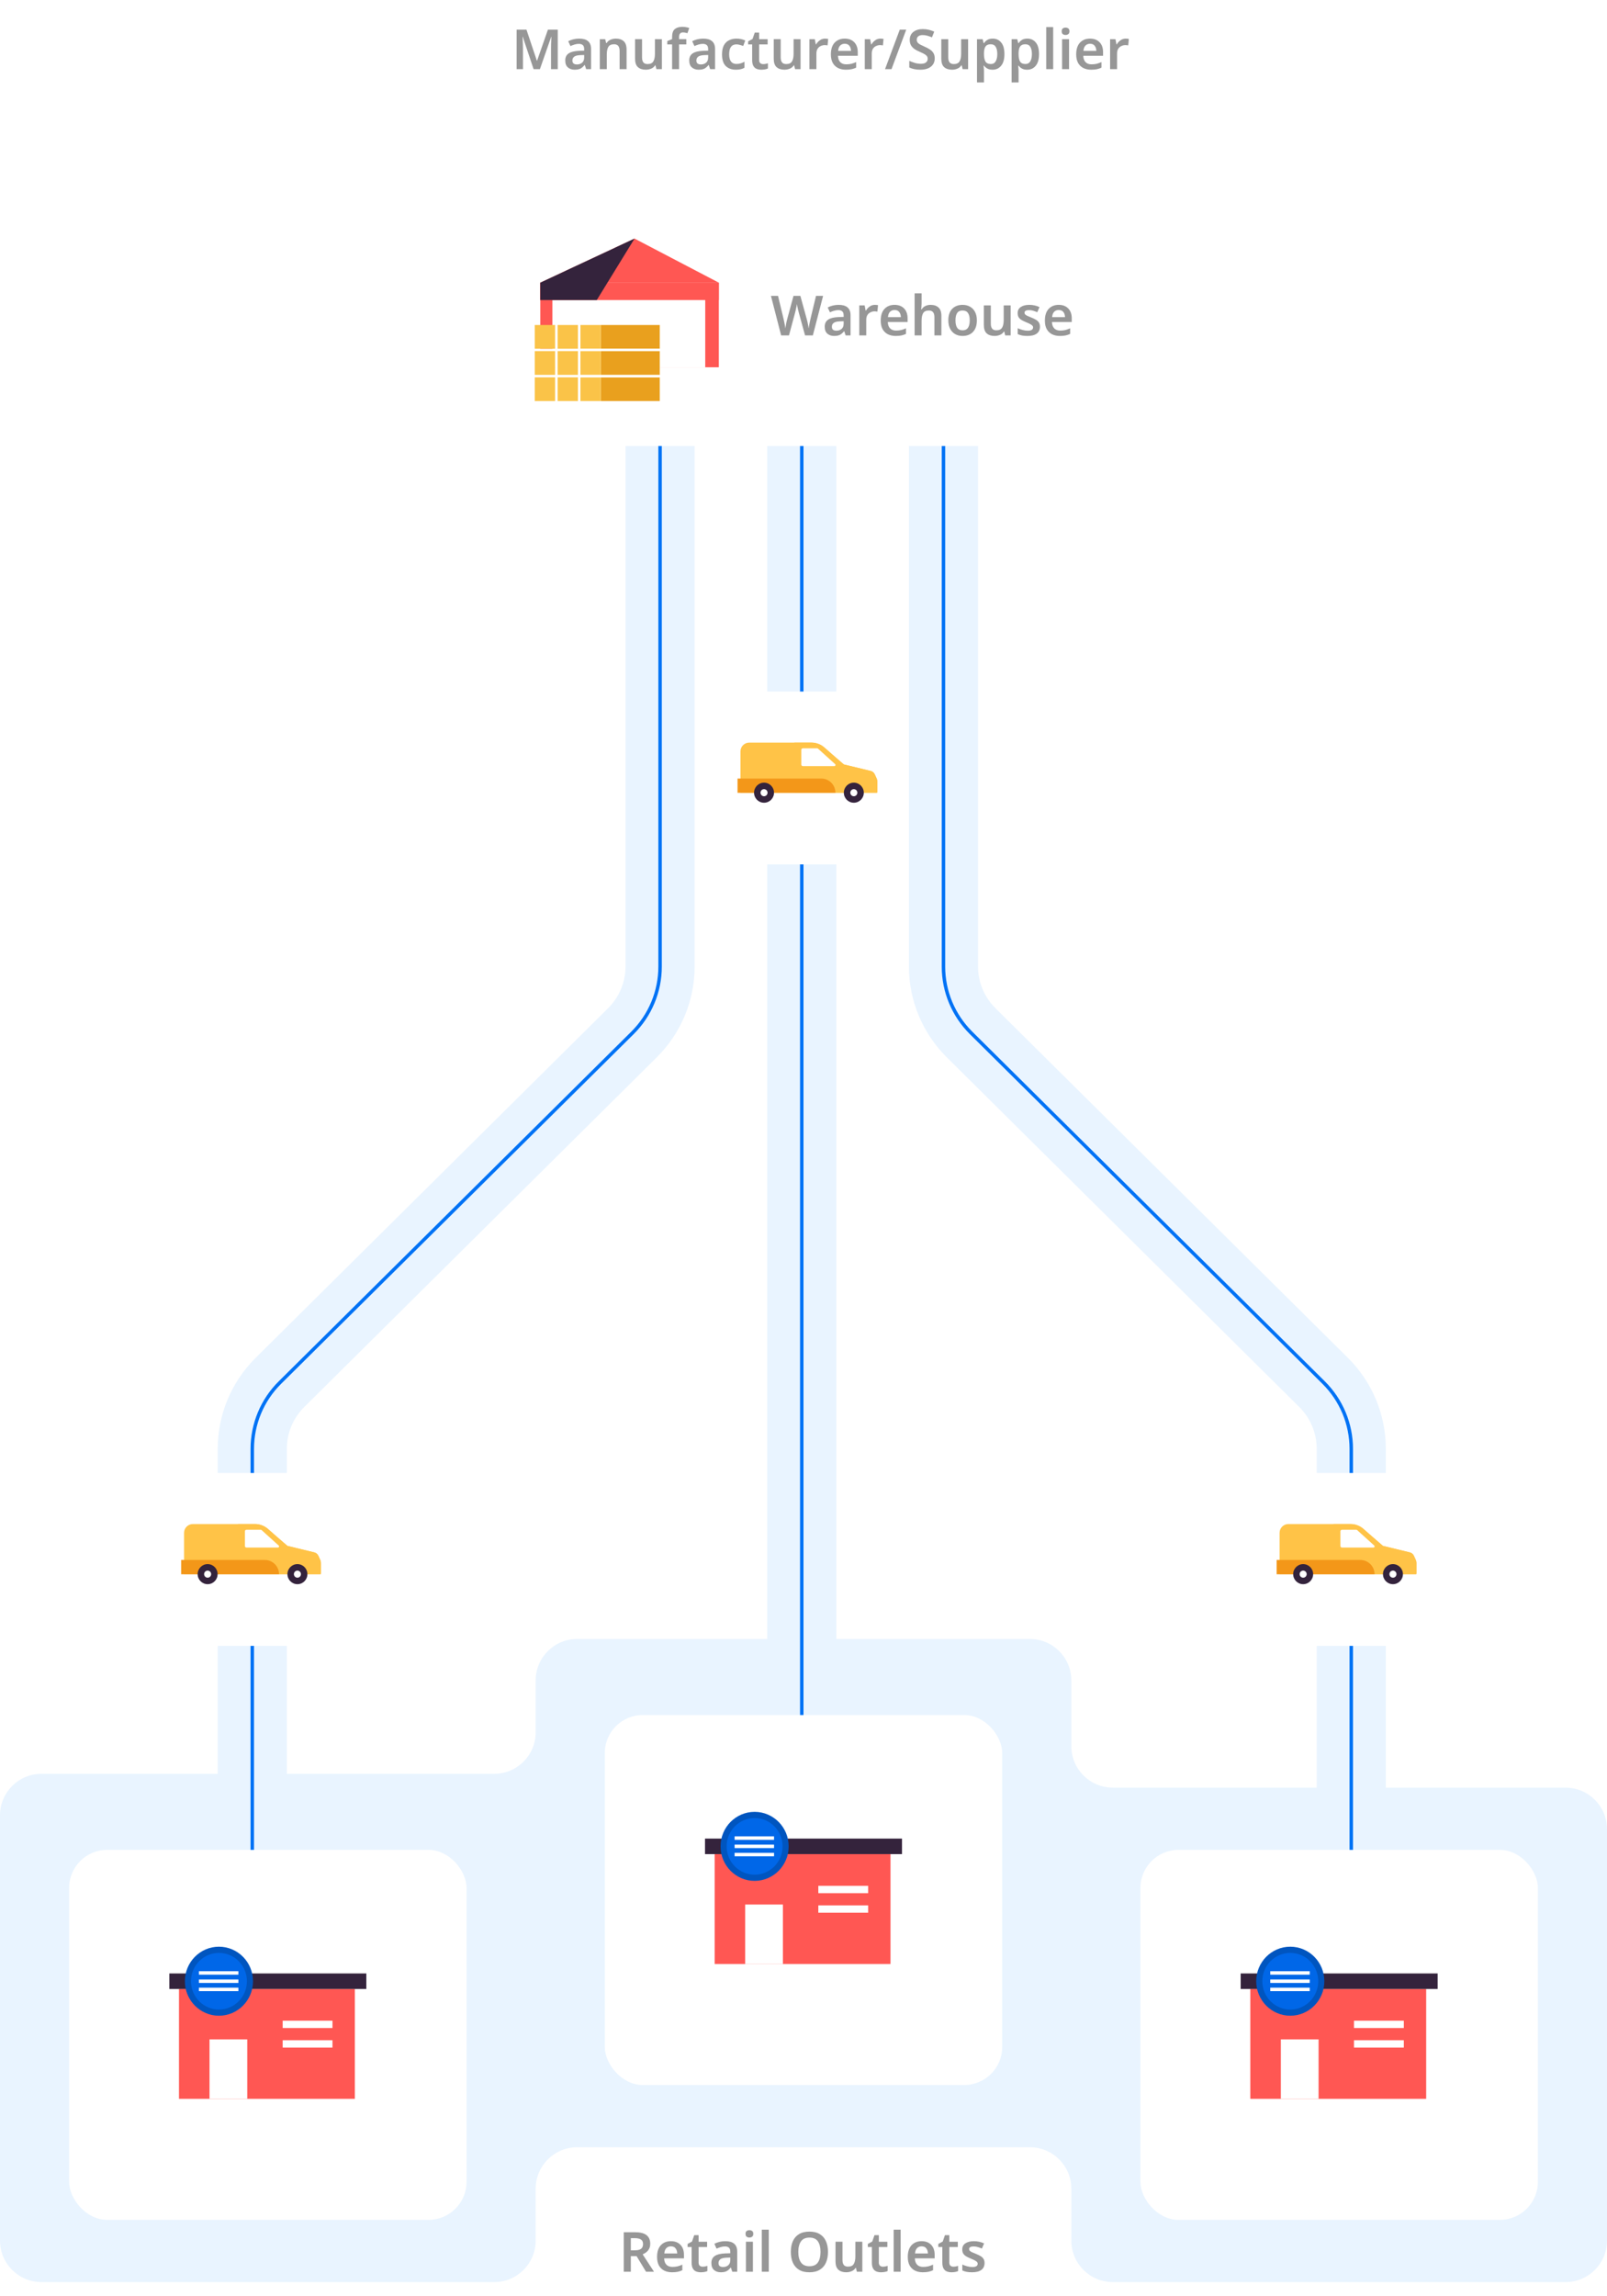 <svg fill="none" height="664" viewBox="0 0 465 664" width="465" xmlns="http://www.w3.org/2000/svg" xmlns:xlink="http://www.w3.org/1999/xlink"><filter id="a" color-interpolation-filters="sRGB" filterUnits="userSpaceOnUse" height="141" width="149" x="3" y="518"><feFlood flood-opacity="0" result="BackgroundImageFix"/><feColorMatrix in="SourceAlpha" type="matrix" values="0 0 0 0 0 0 0 0 0 0 0 0 0 0 0 0 0 0 127 0"/><feOffset dy="2"/><feGaussianBlur stdDeviation="8.5"/><feColorMatrix type="matrix" values="0 0 0 0 0 0 0 0 0 0 0 0 0 0 0 0 0 0 0.08 0"/><feBlend in2="BackgroundImageFix" mode="normal" result="effect1_dropShadow"/><feBlend in="SourceGraphic" in2="effect1_dropShadow" mode="normal" result="shape"/></filter><filter id="b" color-interpolation-filters="sRGB" filterUnits="userSpaceOnUse" height="141" width="149" x="313" y="518"><feFlood flood-opacity="0" result="BackgroundImageFix"/><feColorMatrix in="SourceAlpha" type="matrix" values="0 0 0 0 0 0 0 0 0 0 0 0 0 0 0 0 0 0 127 0"/><feOffset dy="2"/><feGaussianBlur stdDeviation="8.5"/><feColorMatrix type="matrix" values="0 0 0 0 0 0 0 0 0 0 0 0 0 0 0 0 0 0 0.08 0"/><feBlend in2="BackgroundImageFix" mode="normal" result="effect1_dropShadow"/><feBlend in="SourceGraphic" in2="effect1_dropShadow" mode="normal" result="shape"/></filter><filter id="c" color-interpolation-filters="sRGB" filterUnits="userSpaceOnUse" height="141" width="149" x="158" y="479"><feFlood flood-opacity="0" result="BackgroundImageFix"/><feColorMatrix in="SourceAlpha" type="matrix" values="0 0 0 0 0 0 0 0 0 0 0 0 0 0 0 0 0 0 127 0"/><feOffset dy="2"/><feGaussianBlur stdDeviation="8.5"/><feColorMatrix type="matrix" values="0 0 0 0 0 0 0 0 0 0 0 0 0 0 0 0 0 0 0.08 0"/><feBlend in2="BackgroundImageFix" mode="normal" result="effect1_dropShadow"/><feBlend in="SourceGraphic" in2="effect1_dropShadow" mode="normal" result="shape"/></filter><filter id="d" color-interpolation-filters="sRGB" filterUnits="userSpaceOnUse" height="107" width="261" x="102" y="39"><feFlood flood-opacity="0" result="BackgroundImageFix"/><feColorMatrix in="SourceAlpha" type="matrix" values="0 0 0 0 0 0 0 0 0 0 0 0 0 0 0 0 0 0 127 0"/><feOffset dy="2"/><feGaussianBlur stdDeviation="8.5"/><feColorMatrix type="matrix" values="0 0 0 0 0 0 0 0 0 0 0 0 0 0 0 0 0 0 0.08 0"/><feBlend in2="BackgroundImageFix" mode="normal" result="effect1_dropShadow"/><feBlend in="SourceGraphic" in2="effect1_dropShadow" mode="normal" result="shape"/></filter><filter id="e" color-interpolation-filters="sRGB" filterUnits="userSpaceOnUse" height="84" width="88" x="189" y="183"><feFlood flood-opacity="0" result="BackgroundImageFix"/><feColorMatrix in="SourceAlpha" type="matrix" values="0 0 0 0 0 0 0 0 0 0 0 0 0 0 0 0 0 0 127 0"/><feOffset dy="2"/><feGaussianBlur stdDeviation="8.5"/><feColorMatrix type="matrix" values="0 0 0 0 0 0 0 0 0 0 0 0 0 0 0 0 0 0 0.08 0"/><feBlend in2="BackgroundImageFix" mode="normal" result="effect1_dropShadow"/><feBlend in="SourceGraphic" in2="effect1_dropShadow" mode="normal" result="shape"/></filter><filter id="f" color-interpolation-filters="sRGB" filterUnits="userSpaceOnUse" height="84" width="88" x="345" y="409"><feFlood flood-opacity="0" result="BackgroundImageFix"/><feColorMatrix in="SourceAlpha" type="matrix" values="0 0 0 0 0 0 0 0 0 0 0 0 0 0 0 0 0 0 127 0"/><feOffset dy="2"/><feGaussianBlur stdDeviation="8.5"/><feColorMatrix type="matrix" values="0 0 0 0 0 0 0 0 0 0 0 0 0 0 0 0 0 0 0.08 0"/><feBlend in2="BackgroundImageFix" mode="normal" result="effect1_dropShadow"/><feBlend in="SourceGraphic" in2="effect1_dropShadow" mode="normal" result="shape"/></filter><filter id="g" color-interpolation-filters="sRGB" filterUnits="userSpaceOnUse" height="84" width="88" x="28" y="409"><feFlood flood-opacity="0" result="BackgroundImageFix"/><feColorMatrix in="SourceAlpha" type="matrix" values="0 0 0 0 0 0 0 0 0 0 0 0 0 0 0 0 0 0 127 0"/><feOffset dy="2"/><feGaussianBlur stdDeviation="8.5"/><feColorMatrix type="matrix" values="0 0 0 0 0 0 0 0 0 0 0 0 0 0 0 0 0 0 0.08 0"/><feBlend in2="BackgroundImageFix" mode="normal" result="effect1_dropShadow"/><feBlend in="SourceGraphic" in2="effect1_dropShadow" mode="normal" result="shape"/></filter><clipPath id="h"><path d="m154 69h54v47h-54z"/></clipPath><path clip-rule="evenodd" d="m155 486c0-6.627 5.373-12 12-12h131c6.627 0 12 5.373 12 12v19c0 6.627 5.373 12 12 12h131c6.627 0 12 5.373 12 12v119c0 6.627-5.373 12-12 12h-131c-6.627 0-12-5.373-12-12v-15c0-6.627-5.373-12-12-12h-131c-6.627 0-12 5.373-12 12v15c0 6.627-5.373 12-12 12h-131c-6.627 0-12-5.373-12-12v-123c0-6.627 5.373-12 12-12h131c6.627 0 12-5.373 12-12z" fill="#e9f4ff" fill-rule="evenodd"/><path d="m183.736 645.576c1.504 0 2.613.277 3.328.832.725.555 1.088 1.397 1.088 2.528 0 .555-.107 1.029-.32 1.424-.203.395-.475.725-.816.992-.331.256-.683.464-1.056.624l3.28 5.024h-2.304l-2.736-4.512h-1.664v4.512h-2.048v-11.424zm-.128 1.712h-1.072v3.52h1.136c.853 0 1.467-.149 1.84-.448.373-.309.56-.763.56-1.36 0-.619-.203-1.056-.608-1.312-.395-.267-1.013-.4-1.856-.4zm10.52.88c1.162 0 2.08.347 2.752 1.04.682.693 1.024 1.659 1.024 2.896v1.024h-5.728c.021.789.24 1.403.656 1.84.416.427.992.64 1.728.64.554 0 1.056-.053 1.504-.16.448-.117.906-.283 1.376-.496v1.616c-.427.203-.87.352-1.328.448-.459.096-1.008.144-1.648.144-.854 0-1.606-.16-2.256-.48-.651-.331-1.163-.821-1.536-1.472-.363-.661-.544-1.488-.544-2.48 0-1.483.362-2.613 1.088-3.392.736-.779 1.706-1.168 2.912-1.168zm0 1.488c-.544 0-.987.176-1.328.528-.331.341-.523.853-.576 1.536h3.728c-.011-.597-.166-1.088-.464-1.472-.288-.395-.742-.592-1.36-.592zm9.169 5.888c.245 0 .485-.021.72-.064.245-.053.469-.112.672-.176v1.504c-.214.107-.491.192-.832.256-.342.064-.699.096-1.072.096-.502 0-.955-.08-1.36-.24-.395-.16-.71-.443-.944-.848-.235-.405-.352-.976-.352-1.712v-4.512h-1.168v-.88l1.28-.704.64-1.84h1.264v1.904h2.464v1.52h-2.464v4.496c0 .405.106.709.32.912.224.192.501.288.832.288zm6.596-7.376c1.12 0 1.968.245 2.544.736.586.491.88 1.248.88 2.272v5.824h-1.424l-.4-1.2h-.064c-.374.469-.768.816-1.184 1.04-.416.213-.982.32-1.696.32-.779 0-1.424-.219-1.936-.656s-.768-1.115-.768-2.032c0-.896.325-1.568.976-2.016.661-.448 1.658-.699 2.992-.752l1.504-.048v-.432c0-.555-.134-.949-.4-1.184-.267-.235-.64-.352-1.12-.352-.438 0-.859.064-1.264.192-.395.117-.79.267-1.184.448l-.64-1.408c.426-.224.912-.405 1.456-.544.554-.139 1.13-.208 1.728-.208zm1.424 4.736-1.056.032c-.886.032-1.499.187-1.84.464-.342.267-.512.629-.512 1.088 0 .416.117.715.352.896.245.171.565.256.96.256.586 0 1.082-.165 1.488-.496.405-.341.608-.843.608-1.504zm5.534-7.92c.299 0 .56.08.784.24.224.149.336.421.336.816s-.112.672-.336.832-.485.24-.784.24c-.309 0-.576-.08-.8-.24-.213-.16-.32-.437-.32-.832s.107-.667.32-.816c.224-.16.491-.24.8-.24zm1.008 3.344v8.672h-2.016v-8.672zm4.594 8.672h-2.016v-12.16h2.016zm17.134-5.728c0 1.184-.198 2.219-.592 3.104-.384.875-.976 1.557-1.776 2.048s-1.803.736-3.008.736c-1.227 0-2.235-.245-3.024-.736-.79-.491-1.382-1.179-1.776-2.064-.384-.885-.576-1.92-.576-3.104 0-1.173.192-2.197.576-3.072.394-.885.986-1.568 1.776-2.048.8-.491 1.813-.736 3.04-.736 1.205 0 2.202.245 2.992.736.8.48 1.392 1.163 1.776 2.048.394.875.592 1.904.592 3.088zm-8.592 0c0 1.291.256 2.304.768 3.04.522.736 1.338 1.104 2.448 1.104 1.141 0 1.962-.368 2.464-1.104.501-.736.752-1.749.752-3.04s-.251-2.304-.752-3.04c-.502-.736-1.318-1.104-2.448-1.104-1.12 0-1.942.368-2.464 1.104-.512.736-.768 1.749-.768 3.04zm18.528-2.944v8.672h-1.584l-.272-1.12h-.096c-.277.448-.661.773-1.152.976-.49.203-1.008.304-1.552.304-.97 0-1.733-.251-2.288-.752-.544-.501-.816-1.307-.816-2.416v-5.664h2.016v5.264c0 .651.128 1.136.384 1.456s.662.48 1.216.48c.811 0 1.366-.256 1.664-.768.31-.512.464-1.243.464-2.192v-4.24zm5.93 7.216c.245 0 .485-.021.72-.064.245-.053.469-.112.672-.176v1.504c-.213.107-.491.192-.832.256s-.699.096-1.072.096c-.501 0-.955-.08-1.36-.24-.395-.16-.709-.443-.944-.848s-.352-.976-.352-1.712v-4.512h-1.168v-.88l1.28-.704.64-1.84h1.264v1.904h2.464v1.52h-2.464v4.496c0 .405.107.709.32.912.224.192.501.288.832.288zm5.156 1.456h-2.016v-12.16h2.016zm6.066-8.832c1.162 0 2.08.347 2.752 1.04.682.693 1.024 1.659 1.024 2.896v1.024h-5.728c.021.789.24 1.403.656 1.84.416.427.992.64 1.728.64.554 0 1.056-.053 1.504-.16.448-.117.906-.283 1.376-.496v1.616c-.427.203-.87.352-1.328.448-.459.096-1.008.144-1.648.144-.854 0-1.606-.16-2.256-.48-.651-.331-1.163-.821-1.536-1.472-.363-.661-.544-1.488-.544-2.48 0-1.483.362-2.613 1.088-3.392.736-.779 1.706-1.168 2.912-1.168zm0 1.488c-.544 0-.987.176-1.328.528-.331.341-.523.853-.576 1.536h3.728c-.011-.597-.166-1.088-.464-1.472-.288-.395-.742-.592-1.36-.592zm9.169 5.888c.245 0 .485-.021.72-.064.245-.053.469-.112.672-.176v1.504c-.214.107-.491.192-.832.256-.342.064-.699.096-1.072.096-.502 0-.955-.08-1.36-.24-.395-.16-.71-.443-.944-.848-.235-.405-.352-.976-.352-1.712v-4.512h-1.168v-.88l1.28-.704.64-1.84h1.264v1.904h2.464v1.52h-2.464v4.496c0 .405.106.709.32.912.224.192.501.288.832.288zm9.044-1.056c0 .875-.315 1.541-.944 2-.619.448-1.51.672-2.672.672-.608 0-1.131-.043-1.568-.128-.427-.085-.843-.219-1.248-.4v-1.712c.426.203.896.373 1.408.512.522.139 1.013.208 1.472.208.554 0 .954-.085 1.2-.256.245-.171.368-.4.368-.688 0-.171-.048-.32-.144-.448-.096-.139-.283-.288-.56-.448-.278-.16-.699-.357-1.264-.592-.555-.224-1.019-.448-1.392-.672-.363-.224-.64-.491-.832-.8-.182-.309-.272-.709-.272-1.2 0-.779.309-1.365.928-1.76.618-.405 1.434-.608 2.448-.608.533 0 1.034.053 1.504.16.48.107.96.267 1.44.48l-.64 1.488c-.406-.171-.8-.315-1.184-.432s-.779-.176-1.184-.176c-.886 0-1.328.251-1.328.752 0 .181.053.336.16.464.117.128.314.267.592.416.288.139.693.309 1.215.512.513.203.955.416 1.329.64.373.213.661.48.864.8.202.309.304.715.304 1.216z" fill="#979797"/><path d="m154.4 20-3.136-9.36h-.064c.021.213.037.517.048.912.021.384.037.805.048 1.264.021.448.032.869.032 1.264v5.92h-1.84v-11.424h2.848l3.008 8.976h.064l3.136-8.976h2.848v11.424h-1.952v-6.016c0-.363.005-.757.016-1.184.021-.437.037-.848.048-1.232.021-.395.037-.699.048-.912h-.064l-3.264 9.344zm13.211-8.832c1.12 0 1.968.245 2.544.736.587.491.88 1.248.88 2.272v5.824h-1.424l-.4-1.2h-.064c-.373.469-.768.816-1.184 1.04-.416.213-.981.32-1.696.32-.778 0-1.424-.219-1.936-.656s-.768-1.115-.768-2.032c0-.896.326-1.568.976-2.016.662-.448 1.659-.699 2.992-.752l1.504-.048v-.432c0-.555-.133-.949-.4-1.184-.266-.235-.64-.352-1.12-.352-.437 0-.858.064-1.264.192-.394.117-.789.267-1.184.448l-.64-1.408c.427-.224.912-.405 1.456-.544.555-.139 1.131-.208 1.728-.208zm1.424 4.736-1.056.032c-.885.032-1.498.187-1.84.464-.341.267-.512.629-.512 1.088 0 .416.118.715.352.896.246.171.566.256.96.256.587 0 1.083-.165 1.488-.496.406-.341.608-.843.608-1.504zm9.167-4.736c.97 0 1.728.251 2.272.752.554.501.832 1.312.832 2.432v5.648h-2.016v-5.248c0-.651-.128-1.136-.384-1.456-.256-.331-.662-.496-1.216-.496-.811 0-1.366.256-1.664.768-.299.512-.448 1.243-.448 2.192v4.24h-2.016v-8.672h1.552l.288 1.136h.112c.277-.448.656-.773 1.136-.976.49-.213 1.008-.32 1.552-.32zm13.321.16v8.672h-1.584l-.272-1.12h-.096c-.277.448-.661.773-1.152.976-.49.203-1.008.304-1.552.304-.97 0-1.733-.251-2.288-.752-.544-.501-.816-1.307-.816-2.416v-5.664h2.016v5.264c0 .651.128 1.136.384 1.456s.662.48 1.216.48c.811 0 1.366-.256 1.664-.768.31-.512.464-1.243.464-2.192v-4.24zm7.066 1.52h-2.096v7.152h-2.016v-7.152h-1.392v-.96l1.392-.576v-.592c0-1.109.261-1.877.784-2.304.533-.437 1.259-.656 2.176-.656.416 0 .795.037 1.136.112.352.064.64.139.864.224l-.512 1.504c-.181-.053-.384-.101-.608-.144-.213-.053-.448-.08-.704-.08-.395 0-.683.123-.864.368-.171.235-.256.576-.256 1.024v.56h2.096zm4.897-1.68c1.12 0 1.968.245 2.544.736.587.491.88 1.248.88 2.272v5.824h-1.424l-.4-1.2h-.064c-.373.469-.768.816-1.184 1.04-.416.213-.981.32-1.696.32-.778 0-1.424-.219-1.936-.656s-.768-1.115-.768-2.032c0-.896.326-1.568.976-2.016.662-.448 1.659-.699 2.992-.752l1.504-.048v-.432c0-.555-.133-.949-.4-1.184-.266-.235-.64-.352-1.12-.352-.437 0-.858.064-1.264.192-.394.117-.789.267-1.184.448l-.64-1.408c.427-.224.912-.405 1.456-.544.555-.139 1.131-.208 1.728-.208zm1.424 4.736-1.056.032c-.885.032-1.498.187-1.84.464-.341.267-.512.629-.512 1.088 0 .416.118.715.352.896.246.171.566.256.96.256.587 0 1.083-.165 1.488-.496.406-.341.608-.843.608-1.504zm8.031 4.256c-1.238 0-2.219-.357-2.944-1.072-.715-.715-1.072-1.84-1.072-3.376 0-1.067.176-1.931.528-2.592.362-.672.858-1.163 1.488-1.472.629-.32 1.349-.48 2.16-.48.533 0 1.013.053 1.44.16.437.107.805.235 1.104.384l-.592 1.584c-.342-.128-.678-.235-1.008-.32-.331-.096-.646-.144-.944-.144-1.408 0-2.112.955-2.112 2.864 0 .928.176 1.627.528 2.096.362.469.88.704 1.552.704.48 0 .906-.059 1.28-.176.384-.117.741-.277 1.072-.48v1.744c-.331.203-.688.347-1.072.432-.384.096-.854.144-1.408.144zm7.871-1.616c.246 0 .486-.021.72-.064.246-.053.47-.112.672-.176v1.504c-.213.107-.49.192-.832.256-.341.064-.698.096-1.072.096-.501 0-.954-.08-1.36-.24-.394-.16-.709-.443-.944-.848-.234-.405-.352-.976-.352-1.712v-4.512h-1.168v-.88l1.28-.704.64-1.84h1.264v1.904h2.464v1.52h-2.464v4.496c0 .405.107.709.32.912.224.192.502.288.832.288zm10.836-7.216v8.672h-1.584l-.272-1.12h-.096c-.277.448-.661.773-1.152.976-.49.203-1.008.304-1.552.304-.97 0-1.733-.251-2.288-.752-.544-.501-.816-1.307-.816-2.416v-5.664h2.016v5.264c0 .651.128 1.136.384 1.456s.662.48 1.216.48c.811 0 1.366-.256 1.664-.768.31-.512.464-1.243.464-2.192v-4.24zm7.114-.16c.139 0 .293.011.464.032.171.011.309.027.416.048l-.176 1.872c-.107-.021-.24-.037-.4-.048-.149-.021-.277-.032-.384-.032-.427 0-.827.091-1.2.272-.373.171-.677.437-.912.8-.224.363-.336.827-.336 1.392v4.496h-2.016v-8.672h1.552l.288 1.504h.096c.256-.459.608-.848 1.056-1.168.448-.331.965-.496 1.552-.496zm5.663 0c1.162 0 2.08.347 2.752 1.04.682.693 1.024 1.659 1.024 2.896v1.024h-5.728c.021.789.24 1.403.656 1.84.416.427.992.64 1.728.64.554 0 1.056-.053 1.504-.16.448-.117.906-.283 1.376-.496v1.616c-.427.203-.87.352-1.328.448-.459.096-1.008.144-1.648.144-.854 0-1.606-.16-2.256-.48-.651-.331-1.163-.821-1.536-1.472-.363-.661-.544-1.488-.544-2.48 0-1.483.362-2.613 1.088-3.392.736-.779 1.706-1.168 2.912-1.168zm0 1.488c-.544 0-.987.176-1.328.528-.331.341-.523.853-.576 1.536h3.728c-.011-.597-.166-1.088-.464-1.472-.288-.395-.742-.592-1.36-.592zm10.353-1.488c.138 0 .293.011.464.032.17.011.309.027.416.048l-.176 1.872c-.107-.021-.24-.037-.4-.048-.15-.021-.278-.032-.384-.032-.427 0-.827.091-1.2.272-.374.171-.678.437-.912.8-.224.363-.336.827-.336 1.392v4.496h-2.016v-8.672h1.552l.288 1.504h.096c.256-.459.608-.848 1.056-1.168.448-.331.965-.496 1.552-.496zm7.447-2.592-4.256 11.424h-1.872l4.256-11.424zm8.247 8.304c0 1.013-.368 1.813-1.104 2.4s-1.755.88-3.056.88c-1.259 0-2.326-.213-3.2-.64v-1.92c.48.213 1.008.411 1.584.592.586.171 1.173.256 1.76.256.693 0 1.194-.133 1.504-.4.32-.277.48-.629.48-1.056 0-.469-.203-.843-.608-1.12-.406-.288-.998-.597-1.776-.928-.47-.192-.923-.427-1.36-.704-.427-.288-.779-.645-1.056-1.072-.267-.437-.4-.981-.4-1.632 0-.971.341-1.733 1.024-2.288.693-.555 1.616-.832 2.768-.832.597 0 1.162.064 1.696.192.544.128 1.077.309 1.6.544l-.656 1.648c-.48-.203-.939-.363-1.376-.48-.427-.117-.87-.176-1.328-.176-.555 0-.976.123-1.264.368s-.432.571-.432.976c0 .309.08.576.24.8.16.213.405.411.736.592.341.181.778.389 1.312.624.618.267 1.141.549 1.568.848.437.288.768.635.992 1.04.234.395.352.891.352 1.488zm9.661-5.552v8.672h-1.584l-.272-1.12h-.096c-.278.448-.662.773-1.152.976-.491.203-1.008.304-1.552.304-.971 0-1.734-.251-2.288-.752-.544-.501-.816-1.307-.816-2.416v-5.664h2.016v5.264c0 .651.128 1.136.384 1.456s.661.48 1.216.48c.81 0 1.365-.256 1.664-.768.309-.512.464-1.243.464-2.192v-4.24zm7.129-.16c1.014 0 1.83.379 2.448 1.136.619.747.928 1.861.928 3.344s-.32 2.608-.96 3.376c-.629.757-1.45 1.136-2.464 1.136-.64 0-1.157-.117-1.552-.352-.394-.235-.709-.507-.944-.816h-.128c.032.203.059.421.08.656.032.235.048.459.048.672v3.52h-2.016v-12.512h1.632l.288 1.152h.096c.246-.363.566-.672.96-.928.395-.256.923-.384 1.584-.384zm-.576 1.632c-.714 0-1.221.213-1.52.64-.288.427-.437 1.072-.448 1.936v.256c0 .928.139 1.643.416 2.144.288.491.816.736 1.584.736.63 0 1.094-.256 1.392-.768.31-.523.464-1.232.464-2.128s-.154-1.589-.464-2.08c-.298-.491-.773-.736-1.424-.736zm10.592-1.632c1.013 0 1.829.379 2.448 1.136.619.747.928 1.861.928 3.344s-.32 2.608-.96 3.376c-.629.757-1.451 1.136-2.464 1.136-.64 0-1.157-.117-1.552-.352s-.709-.507-.944-.816h-.128c.032.203.059.421.08.656.032.235.048.459.048.672v3.52h-2.016v-12.512h1.632l.288 1.152h.096c.245-.363.565-.672.96-.928s.923-.384 1.584-.384zm-.576 1.632c-.715 0-1.221.213-1.52.64-.288.427-.437 1.072-.448 1.936v.256c0 .928.139 1.643.416 2.144.288.491.816.736 1.584.736.629 0 1.093-.256 1.392-.768.309-.523.464-1.232.464-2.128s-.155-1.589-.464-2.08c-.299-.491-.773-.736-1.424-.736zm8.048 7.2h-2.016v-12.16h2.016zm3.585-12.016c.299 0 .56.08.784.24.224.149.336.421.336.816s-.112.672-.336.832-.485.24-.784.24c-.309 0-.576-.08-.8-.24-.213-.16-.32-.437-.32-.832s.107-.667.32-.816c.224-.16.491-.24.8-.24zm1.008 3.344v8.672h-2.016v-8.672zm6.066-.16c1.163 0 2.08.347 2.752 1.04.683.693 1.024 1.659 1.024 2.896v1.024h-5.728c.021.789.24 1.403.656 1.84.416.427.992.64 1.728.64.555 0 1.056-.053 1.504-.16.448-.117.907-.283 1.376-.496v1.616c-.427.203-.869.352-1.328.448s-1.008.144-1.648.144c-.853 0-1.605-.16-2.256-.48-.651-.331-1.163-.821-1.536-1.472-.363-.661-.544-1.488-.544-2.48 0-1.483.363-2.613 1.088-3.392.736-.779 1.707-1.168 2.912-1.168zm0 1.488c-.544 0-.987.176-1.328.528-.331.341-.523.853-.576 1.536h3.728c-.011-.597-.165-1.088-.464-1.472-.288-.395-.741-.592-1.36-.592zm10.353-1.488c.139 0 .293.011.464.032.171.011.309.027.416.048l-.176 1.872c-.107-.021-.24-.037-.4-.048-.149-.021-.277-.032-.384-.032-.427 0-.827.091-1.2.272-.373.171-.677.437-.912.8-.224.363-.336.827-.336 1.392v4.496h-2.016v-8.672h1.552l.288 1.504h.096c.256-.459.608-.848 1.056-1.168.448-.331.965-.496 1.552-.496z" fill="#979797"/><g stroke="#e9f4ff" stroke-width="20"><path d="m232 102v413"/><path d="m191 122v157.499c0 7.201-2.876 14.103-7.99 19.173l-102.02 101.156c-5.113 5.07-7.989 11.972-7.989 19.173v131.999"/><path d="m273 122v157.499c0 7.201 2.876 14.103 7.99 19.173l102.02 101.156c5.114 5.07 7.99 11.972 7.99 19.173v131.999"/></g><path d="m232 102v413.137" stroke="#0072f5"/><path d="m191 122.083v157.465c0 7.201-2.877 14.104-7.991 19.174l-102.018 101.134c-5.114 5.07-7.991 11.973-7.991 19.174v131.97" stroke="#0072f5"/><path d="m273 122.083v157.465c0 7.201 2.877 14.104 7.991 19.174l102.018 101.134c5.114 5.07 7.991 11.973 7.991 19.174v131.97" stroke="#0072f5"/><g filter="url(#a)"><rect fill="#fff" height="107" rx="11" width="115" x="20" y="533"/></g><g filter="url(#b)"><rect fill="#fff" height="107" rx="11" width="115" x="330" y="533"/></g><path d="m102.674 575.206h-50.882v31.794h50.882z" fill="#ff5753"/><path d="m106 570.735h-57v4.492h57z" fill="#34233c"/><path d="m63.353 582.962c5.443 0 9.856-4.468 9.856-9.981 0-5.512-4.413-9.981-9.856-9.981-5.443 0-9.856 4.469-9.856 9.981 0 5.513 4.413 9.981 9.856 9.981z" fill="#0055bf"/><path d="m63.353 581.174c4.468 0 8.09-3.668 8.09-8.193s-3.622-8.193-8.09-8.193-8.09 3.668-8.09 8.193 3.622 8.193 8.09 8.193z" fill="#0067e8"/><path d="m71.545 589.803h-10.924v17.197h10.924z" fill="#fff"/><path d="m96.206 584.397h-14.414v2.121h14.414z" fill="#fff"/><path d="m96.206 590.053h-14.414v2.121h14.414z" fill="#fff"/><path d="m57.562 570.59h11.416" stroke="#fff" stroke-miterlimit="10"/><path d="m57.562 572.981h11.416" stroke="#fff" stroke-miterlimit="10"/><path d="m57.562 575.352h11.416" stroke="#fff" stroke-miterlimit="10"/><path d="m412.674 575.206h-50.882v31.794h50.882z" fill="#ff5753"/><path d="m416 570.735h-57v4.492h57z" fill="#34233c"/><path d="m373.353 582.962c5.443 0 9.856-4.468 9.856-9.981 0-5.512-4.413-9.981-9.856-9.981-5.444 0-9.856 4.469-9.856 9.981 0 5.513 4.412 9.981 9.856 9.981z" fill="#0055bf"/><path d="m373.353 581.174c4.468 0 8.09-3.668 8.09-8.193s-3.622-8.193-8.09-8.193-8.09 3.668-8.09 8.193 3.622 8.193 8.09 8.193z" fill="#0067e8"/><path d="m381.545 589.803h-10.923v17.197h10.923z" fill="#fff"/><path d="m406.206 584.397h-14.415v2.121h14.415z" fill="#fff"/><path d="m406.206 590.053h-14.415v2.121h14.415z" fill="#fff"/><path d="m367.562 570.59h11.417" stroke="#fff" stroke-miterlimit="10"/><path d="m367.562 572.981h11.417" stroke="#fff" stroke-miterlimit="10"/><path d="m367.562 575.352h11.417" stroke="#fff" stroke-miterlimit="10"/><g filter="url(#c)"><rect fill="#fff" height="107" rx="11" width="115" x="175" y="494"/></g><path d="m257.674 536.206h-50.882v31.794h50.882z" fill="#ff5753"/><path d="m261 531.735h-57v4.492h57z" fill="#34233c"/><path d="m218.353 543.962c5.443 0 9.856-4.468 9.856-9.981 0-5.512-4.413-9.981-9.856-9.981-5.444 0-9.856 4.469-9.856 9.981 0 5.513 4.412 9.981 9.856 9.981z" fill="#0055bf"/><path d="m218.353 542.174c4.468 0 8.09-3.668 8.09-8.193s-3.622-8.193-8.09-8.193-8.09 3.668-8.09 8.193 3.622 8.193 8.09 8.193z" fill="#0067e8"/><path d="m226.545 550.803h-10.923v17.197h10.923z" fill="#fff"/><path d="m251.206 545.397h-14.415v2.121h14.415z" fill="#fff"/><path d="m251.206 551.053h-14.415v2.121h14.415z" fill="#fff"/><path d="m212.562 531.59h11.417" stroke="#fff" stroke-miterlimit="10"/><path d="m212.562 533.981h11.417" stroke="#fff" stroke-miterlimit="10"/><path d="m212.562 536.352h11.417" stroke="#fff" stroke-miterlimit="10"/><g filter="url(#d)"><rect fill="#fff" height="73" rx="11" width="227" x="119" y="54"/></g><path d="m238.168 85.576-2.96 11.424h-2.256l-1.808-6.56c-.053-.213-.123-.485-.208-.816-.075-.341-.149-.667-.224-.976-.064-.32-.101-.56-.112-.72-.021.16-.064.4-.128.72-.064.309-.133.635-.208.976-.075.331-.144.613-.208.848l-1.76 6.528h-2.272l-2.944-11.424h2.048l1.568 6.512c.075.277.144.592.208.944.075.352.144.704.208 1.056.064.341.112.64.144.896.032-.277.08-.587.144-.928.064-.352.128-.693.192-1.024.075-.341.149-.629.224-.864l1.792-6.592h1.984l1.824 6.608c.075.245.149.539.224.88s.144.683.208 1.024.112.64.144.896c.032-.256.08-.555.144-.896.064-.352.133-.699.208-1.04.075-.352.144-.672.208-.96l1.568-6.512zm4.522 2.592c1.12 0 1.968.245 2.544.736.586.491.88 1.248.88 2.272v5.824h-1.424l-.4-1.2h-.064c-.374.469-.768.816-1.184 1.04-.416.213-.982.32-1.696.32-.779 0-1.424-.219-1.936-.656s-.768-1.115-.768-2.032c0-.896.325-1.568.976-2.016.661-.448 1.658-.699 2.992-.752l1.504-.048v-.432c0-.555-.134-.949-.4-1.184-.267-.235-.64-.352-1.12-.352-.438 0-.859.064-1.264.192-.395.117-.79.267-1.184.448l-.64-1.408c.426-.224.912-.405 1.456-.544.554-.139 1.13-.208 1.728-.208zm1.424 4.736-1.056.032c-.886.032-1.499.187-1.84.464-.342.267-.512.629-.512 1.088 0 .416.117.715.352.896.245.171.565.256.96.256.586 0 1.082-.165 1.488-.496.405-.341.608-.843.608-1.504zm9.07-4.736c.138 0 .293.011.464.032.17.011.309.027.416.048l-.176 1.872c-.107-.021-.24-.037-.4-.048-.15-.021-.278-.032-.384-.032-.427 0-.827.091-1.2.272-.374.171-.678.437-.912.8-.224.363-.336.827-.336 1.392v4.496h-2.016v-8.672h1.552l.288 1.504h.096c.256-.459.608-.848 1.056-1.168.448-.331.965-.496 1.552-.496zm5.663 0c1.162 0 2.08.347 2.752 1.04.682.693 1.024 1.659 1.024 2.896v1.024h-5.728c.021.789.24 1.403.656 1.84.416.427.992.64 1.728.64.554 0 1.056-.053 1.504-.16.448-.117.906-.283 1.376-.496v1.616c-.427.203-.87.352-1.328.448-.459.096-1.008.144-1.648.144-.854 0-1.606-.16-2.256-.48-.651-.331-1.163-.821-1.536-1.472-.363-.661-.544-1.488-.544-2.48 0-1.483.362-2.613 1.088-3.392.736-.779 1.706-1.168 2.912-1.168zm0 1.488c-.544 0-.987.176-1.328.528-.331.341-.523.853-.576 1.536h3.728c-.011-.597-.166-1.088-.464-1.472-.288-.395-.742-.592-1.36-.592zm7.824-4.816v2.896c0 .341-.016.677-.048 1.008-.021.32-.042.56-.064.72h.128c.278-.437.64-.763 1.088-.976s.944-.32 1.488-.32c.982 0 1.75.256 2.304.768.555.501.832 1.307.832 2.416v5.648h-2.016v-5.248c0-.651-.128-1.136-.384-1.456-.256-.331-.661-.496-1.216-.496-.81 0-1.365.256-1.664.768-.298.512-.448 1.243-.448 2.192v4.24h-2.016v-12.16zm15.994 7.808c0 1.44-.373 2.555-1.12 3.344-.747.779-1.76 1.168-3.04 1.168-.789 0-1.493-.176-2.112-.528s-1.104-.864-1.456-1.536-.528-1.488-.528-2.448c0-1.44.368-2.544 1.104-3.312.747-.779 1.76-1.168 3.04-1.168.8 0 1.509.176 2.128.528.619.341 1.104.848 1.456 1.52.352.661.528 1.472.528 2.432zm-6.192 0c0 .917.16 1.627.48 2.128.331.501.859.752 1.584.752.715 0 1.237-.251 1.568-.752s.496-1.211.496-2.128-.165-1.621-.496-2.112-.859-.736-1.584-.736-1.248.245-1.568.736-.48 1.195-.48 2.112zm15.972-4.32v8.672h-1.584l-.272-1.12h-.096c-.277.448-.661.773-1.152.976s-1.008.304-1.552.304c-.971 0-1.733-.251-2.288-.752-.544-.501-.816-1.307-.816-2.416v-5.664h2.016v5.264c0 .651.128 1.136.384 1.456s.661.48 1.216.48c.811 0 1.365-.256 1.664-.768.309-.512.464-1.243.464-2.192v-4.24zm8.474 6.16c0 .875-.315 1.541-.944 2-.619.448-1.51.672-2.672.672-.608 0-1.131-.043-1.568-.128-.427-.085-.843-.219-1.248-.4v-1.712c.426.203.896.373 1.408.512.522.139 1.013.208 1.472.208.554 0 .954-.085 1.2-.256.245-.171.368-.4.368-.688 0-.171-.048-.32-.144-.448-.096-.139-.283-.288-.56-.448-.278-.16-.699-.357-1.264-.592-.555-.224-1.019-.448-1.392-.672-.363-.224-.64-.491-.832-.8-.182-.309-.272-.709-.272-1.2 0-.779.309-1.365.928-1.76.618-.405 1.434-.608 2.448-.608.533 0 1.034.053 1.504.16.48.107.96.267 1.44.48l-.64 1.488c-.406-.171-.8-.315-1.184-.432s-.779-.176-1.184-.176c-.886 0-1.328.251-1.328.752 0 .181.053.336.16.464.117.128.314.267.592.416.288.139.693.309 1.216.512.512.203.954.416 1.328.64.373.213.661.48.864.8.202.309.304.715.304 1.216zm5.428-6.32c1.162 0 2.08.347 2.752 1.04.682.693 1.024 1.659 1.024 2.896v1.024h-5.728c.021.789.24 1.403.656 1.84.416.427.992.64 1.728.64.554 0 1.056-.053 1.504-.16.448-.117.906-.283 1.376-.496v1.616c-.427.203-.87.352-1.328.448-.459.096-1.008.144-1.648.144-.854 0-1.606-.16-2.256-.48-.651-.331-1.163-.821-1.536-1.472-.363-.661-.544-1.488-.544-2.48 0-1.483.362-2.613 1.088-3.392.736-.779 1.706-1.168 2.912-1.168zm0 1.488c-.544 0-.987.176-1.328.528-.331.341-.523.853-.576 1.536h3.728c-.011-.597-.166-1.088-.464-1.472-.288-.395-.742-.592-1.36-.592z" fill="#979797"/><g clip-path="url(#h)"><g fill="#ff5753"><path d="m156.332 81.752h51.668l-24.39-12.752z"/><path d="m208.022 81.752h-51.69v24.463h51.69z"/><path d="m208.022 81.752h-51.69v5.006h51.69z"/></g><path d="m204.069 86.781h-44.227v19.457h44.227z" fill="#fff"/><path d="m183.61 69-10.929 17.781h-16.349v-5.028z" fill="#34233c"/><path d="m173.851 115.995h17.06v-6.864h-17.06z" fill="#e9a01e"/><path d="m167.934 115.995h5.908v-6.864h-5.908z" fill="#fac348"/><path d="m173.851 108.414h17.06v-6.864h-17.06z" fill="#e9a01e"/><path d="m167.934 108.414h5.908v-6.864h-5.908z" fill="#fac348"/><path d="m154.703 109.124h36.207v-.703h-36.207z" fill="#fff"/><path d="m173.851 100.856h17.06v-6.863h-17.06z" fill="#e9a01e"/><path d="m167.934 100.856h5.908v-6.863h-5.908z" fill="#fac348"/><path d="m154.703 101.565h36.207v-.702h-36.207z" fill="#fff"/><path d="m167.927 93.983h-.688v22.017h.688z" fill="#fff"/><path d="m161.324 115.995h5.908v-6.864h-5.908z" fill="#fac348"/><path d="m161.324 108.414h5.908v-6.864h-5.908z" fill="#fac348"/><path d="m161.324 100.856h5.908v-6.863h-5.908z" fill="#fac348"/><path d="m161.308 93.983h-.688v22.017h.688z" fill="#fff"/><path d="m154.714 115.995h5.909v-6.864h-5.909z" fill="#fac348"/><path d="m154.714 108.414h5.909v-6.864h-5.909z" fill="#fac348"/><path d="m154.714 100.856h5.909v-6.863h-5.909z" fill="#fac348"/><path d="m154.689 93.983h-.689v22.017h.689z" fill="#fff"/></g><g filter="url(#e)"><rect fill="#fff" height="50" rx="6" width="54" x="206" y="198"/></g><g filter="url(#f)"><rect fill="#fff" height="50" rx="6" width="54" x="362" y="424"/></g><g filter="url(#g)"><rect fill="#fff" height="50" rx="6" width="54" x="45" y="424"/></g><path d="m214.262 229.289v-11.991c0-1.389 1.133-2.528 2.526-2.528h17.973c1.246 0 2.458.444 3.42 1.253l5.992 5.056 7.735 1.878c.566.137 1.03.536 1.257 1.071l.543 1.275c.102.228.148.479.148.74v2.961c0 .16-.125.285-.283.285z" fill="#ffc347"/><path d="m229.869 214.77.261 14.485h23.726v-3.291c0-.296-.068-.592-.193-.866l-.543-1.15c-.215-.489-.646-.854-1.167-.979l-7.791-1.879-5.584-4.908c-1.019-.911-2.344-1.412-3.715-1.412z" fill="#ffc347"/><path d="m231.863 216.865v4.248c0 .25.204.455.453.455h9.094c.317 0 .464-.387.227-.592l-4.938-4.464c-.068-.056-.148-.091-.227-.091h-4.156c-.249-.011-.453.194-.453.444z" fill="#fff"/><path d="m247.061 232.159c1.595 0 2.888-1.3 2.888-2.904s-1.293-2.904-2.888-2.904-2.888 1.3-2.888 2.904 1.293 2.904 2.888 2.904z" fill="#34233c"/><path d="m247.061 230.28c.563 0 1.019-.459 1.019-1.025s-.456-1.025-1.019-1.025-1.019.459-1.019 1.025.456 1.025 1.019 1.025z" fill="#fff"/><path d="m241.739 229.289h-28.325v-4.134h24.214c2.276 0 4.111 1.845 4.111 4.134z" fill="#f39719"/><path d="m221.08 232.159c1.595 0 2.887-1.3 2.887-2.904s-1.292-2.904-2.887-2.904-2.888 1.3-2.888 2.904 1.293 2.904 2.888 2.904z" fill="#34233c"/><path d="m221.08 230.28c.563 0 1.019-.459 1.019-1.025s-.456-1.025-1.019-1.025-1.02.459-1.02 1.025.457 1.025 1.02 1.025z" fill="#fff"/><path d="m370.262 455.289v-11.991c0-1.389 1.133-2.528 2.526-2.528h17.973c1.246 0 2.458.444 3.42 1.253l5.992 5.056 7.735 1.878c.566.137 1.03.536 1.257 1.071l.543 1.275c.102.228.148.479.148.74v2.961c0 .16-.125.285-.283.285z" fill="#ffc347"/><path d="m385.869 440.77.261 14.485h23.726v-3.291c0-.296-.068-.592-.193-.866l-.543-1.15c-.215-.489-.646-.854-1.167-.979l-7.791-1.879-5.584-4.908c-1.019-.911-2.344-1.412-3.715-1.412z" fill="#ffc347"/><path d="m387.863 442.865v4.248c0 .25.204.455.453.455h9.094c.317 0 .464-.387.227-.592l-4.938-4.464c-.068-.056-.148-.091-.227-.091h-4.156c-.249-.011-.453.194-.453.444z" fill="#fff"/><path d="m403.061 458.159c1.595 0 2.888-1.3 2.888-2.904s-1.293-2.904-2.888-2.904-2.888 1.3-2.888 2.904 1.293 2.904 2.888 2.904z" fill="#34233c"/><path d="m403.061 456.28c.563 0 1.019-.459 1.019-1.025s-.456-1.025-1.019-1.025-1.019.459-1.019 1.025.456 1.025 1.019 1.025z" fill="#fff"/><path d="m397.739 455.289h-28.325v-4.134h24.214c2.276 0 4.111 1.845 4.111 4.134z" fill="#f39719"/><path d="m377.08 458.159c1.595 0 2.887-1.3 2.887-2.904s-1.292-2.904-2.887-2.904-2.888 1.3-2.888 2.904 1.293 2.904 2.888 2.904z" fill="#34233c"/><path d="m377.08 456.28c.563 0 1.019-.459 1.019-1.025s-.456-1.025-1.019-1.025-1.02.459-1.02 1.025.457 1.025 1.02 1.025z" fill="#fff"/><path d="m53.263 455.289v-11.991c0-1.389 1.133-2.528 2.526-2.528h17.973c1.246 0 2.458.444 3.42 1.253l5.991 5.056 7.735 1.878c.566.137 1.031.536 1.257 1.071l.544 1.275c.102.228.147.479.147.74v2.961c0 .16-.125.285-.283.285z" fill="#ffc347"/><path d="m68.869 440.77.261 14.485h23.727v-3.291c0-.296-.068-.592-.193-.866l-.544-1.15c-.215-.489-.646-.854-1.167-.979l-7.792-1.879-5.583-4.908c-1.019-.911-2.344-1.412-3.715-1.412z" fill="#ffc347"/><path d="m70.863 442.865v4.248c0 .25.204.455.453.455h9.094c.317 0 .464-.387.227-.592l-4.938-4.464c-.068-.056-.147-.091-.227-.091h-4.156c-.249-.011-.453.194-.453.444z" fill="#fff"/><path d="m86.061 458.159c1.595 0 2.888-1.3 2.888-2.904s-1.293-2.904-2.888-2.904-2.888 1.3-2.888 2.904 1.293 2.904 2.888 2.904z" fill="#34233c"/><path d="m86.061 456.28c.563 0 1.019-.459 1.019-1.025s-.456-1.025-1.019-1.025-1.019.459-1.019 1.025.456 1.025 1.019 1.025z" fill="#fff"/><path d="m80.739 455.289h-28.325v-4.134h24.213c2.276 0 4.111 1.845 4.111 4.134z" fill="#f39719"/><path d="m60.08 458.159c1.595 0 2.888-1.3 2.888-2.904s-1.293-2.904-2.888-2.904-2.888 1.3-2.888 2.904 1.293 2.904 2.888 2.904z" fill="#34233c"/><path d="m60.08 456.28c.563 0 1.019-.459 1.019-1.025s-.456-1.025-1.019-1.025-1.019.459-1.019 1.025.456 1.025 1.019 1.025z" fill="#fff"/></svg>